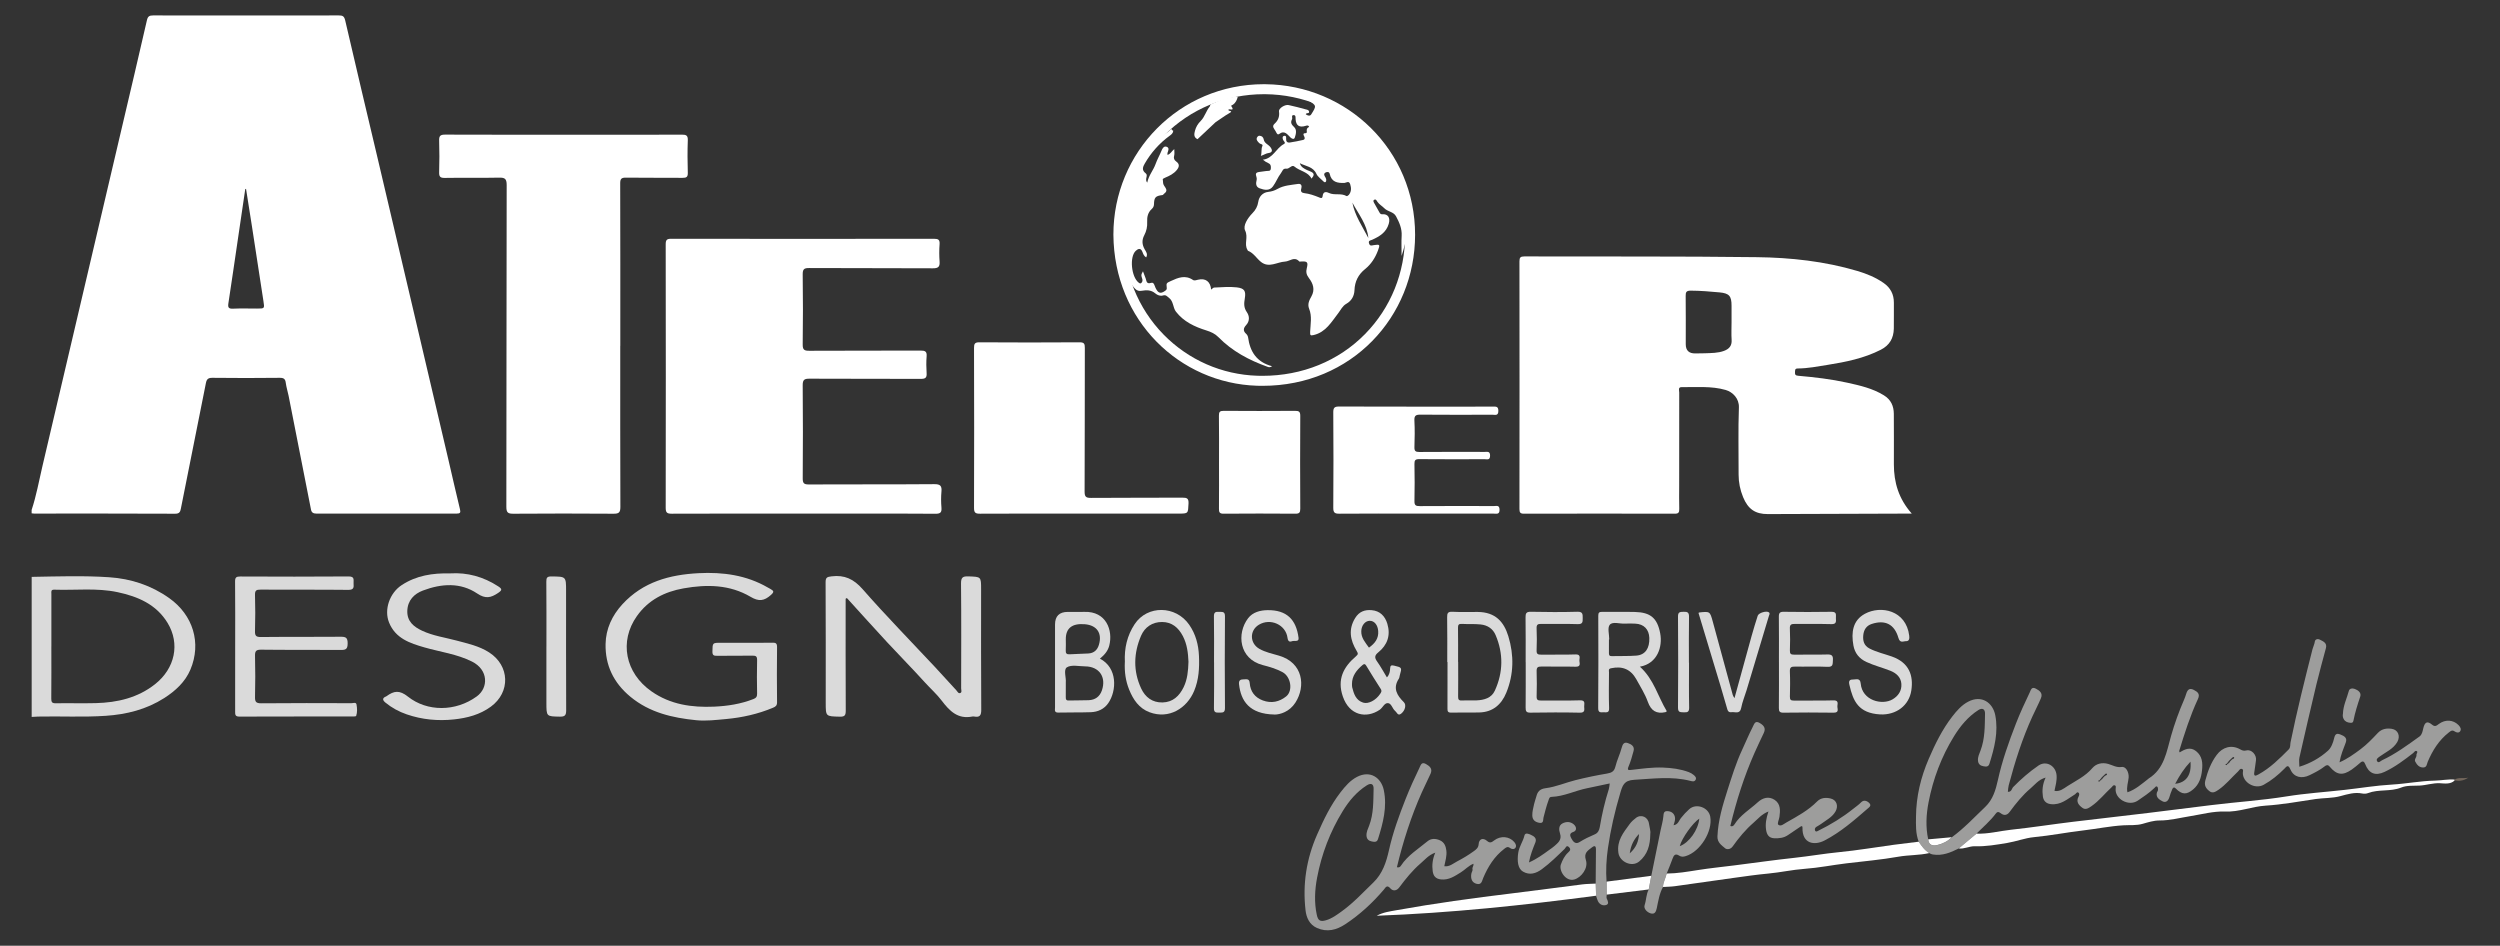 <svg xmlns="http://www.w3.org/2000/svg" id="Calque_1" data-name="Calque 1" viewBox="0 0 1000 378.29"><rect x="0" y="0" width="1000" height="378.29" fill="#333333" stroke="none"/><defs><style>      .cls-1 {        fill: #9d9d9c;      }      .cls-1, .cls-2, .cls-3, .cls-4 {        stroke-width: 0px;      }      .cls-2 {        fill: #73665b;      }      .cls-3 {        fill: #dadada;      }      .cls-4 {        fill: #fff;      }    </style></defs><g><path class="cls-4" d="M12.67,203.92c1.86-5.63,2.9-11.47,4.25-17.23,10.63-45.22,21.23-90.44,31.83-135.66,3.36-14.31,6.75-28.61,10.02-42.94.37-1.6,1.01-1.92,2.5-1.92,24.73.04,49.46.04,74.19,0,1.54,0,2.21.23,2.62,2.01,4.22,18.33,8.61,36.61,12.92,54.91,4.74,20.1,9.45,40.21,14.17,60.31,4.72,20.12,9.45,40.24,14.16,60.37,1.55,6.63,3.04,13.29,4.65,19.9.34,1.38.11,1.77-1.34,1.77-18.69-.03-37.37-.03-56.06,0-1.21,0-1.94-.38-2.17-1.55-2.99-15.19-5.97-30.38-8.97-45.57-.34-1.73-.91-3.43-1.13-5.17-.2-1.61-.83-2.04-2.48-2.02-8.95.1-17.9.11-26.85,0-1.68-.02-2.3.51-2.61,2.06-3.31,16.72-6.65,33.43-10,50.14-.24,1.21-.46,2.17-2.26,2.16-18.84-.09-37.68-.06-56.53-.06-.31,0-.62-.07-.93-.1,0-.47,0-.94,0-1.41ZM98.43,75.53c-.11.04-.22.09-.33.13-.93,6.34-1.86,12.68-2.8,19.02-1.31,8.89-2.59,17.79-3.95,26.68-.24,1.6.08,2.19,1.84,2.11,3.21-.15,6.43-.04,9.64-.04,3.05,0,3.01,0,2.54-3.01-1.56-10.04-3.08-20.08-4.63-30.12-.76-4.92-1.55-9.84-2.33-14.77Z"></path><path class="cls-4" d="M764.69,205.44c-.94,0-1.47,0-2,0-18.52.06-37.04.13-55.56.19-5.03.02-7.92-1.98-9.89-6.77-1.19-2.9-1.81-5.91-1.8-9.06.03-8.94-.21-17.89.12-26.82.13-3.58-2.46-6.17-5.28-6.99-5.74-1.66-11.71-1.05-17.6-1.14-1.58-.02-.99,1.35-.99,2.14-.04,12.47-.02,24.94-.02,37.41,0,3.06-.06,6.12.03,9.18.04,1.37-.28,1.91-1.8,1.9-20.1-.05-40.2-.05-60.3,0-1.47,0-1.82-.45-1.82-1.87.04-33.02.04-66.04,0-99.07,0-1.54.41-1.97,1.96-1.97,31.01.1,62.02-.1,93.03.3,13.54.17,27.05,1.63,40.14,5.51,3.72,1.1,7.3,2.56,10.51,4.79,2.75,1.91,4.16,4.54,4.13,7.93-.03,3.45.04,6.9-.02,10.35-.07,3.81-1.69,6.66-5.2,8.45-6.74,3.44-14.02,4.9-21.39,6.07-3.91.62-7.82,1.4-11.8,1.42-1.26,0-1.08.72-1.14,1.51-.07.99.26,1.32,1.29,1.41,6.59.58,13.16,1.34,19.62,2.77,5.06,1.12,10.11,2.25,14.64,5.04,2.85,1.76,3.96,4.3,3.98,7.41.06,6.75.02,13.49.02,20.24,0,7.22,1.93,13.76,7.14,19.65ZM692.62,128.89c0-2.2,0-4.39,0-6.59,0-3.87-.89-4.98-4.84-5.35-3.82-.36-7.65-.67-11.5-.69-1.75,0-2.03.59-2.01,2.14.08,6.43.03,12.86.03,19.29q0,3.76,3.87,3.68c1.26-.03,2.51,0,3.77-.06,2.58-.11,5.18-.04,7.66-.96,2.04-.76,3.21-2.02,3.05-4.41-.16-2.34-.03-4.7-.03-7.05Z"></path><path class="cls-4" d="M321.4,205.44c-17.59,0-35.18-.03-52.77.04-1.85,0-2.35-.47-2.35-2.33.06-35.15.06-70.29,0-105.44,0-1.79.49-2.21,2.24-2.2,35.02.05,70.04.05,105.07,0,1.73,0,2.38.38,2.24,2.2-.17,2.26-.17,4.56,0,6.82.16,2.11-.44,2.81-2.69,2.79-16.49-.1-32.98-.01-49.47-.11-2.06-.01-2.61.47-2.59,2.56.13,9.33.13,18.67,0,28.01-.03,2.18.67,2.54,2.65,2.53,14.84-.08,29.68-.02,44.52-.08,1.76,0,2.56.31,2.4,2.28-.18,2.26-.15,4.55,0,6.82.12,1.83-.6,2.22-2.31,2.22-14.84-.06-29.68,0-44.52-.08-2.07-.01-2.76.41-2.74,2.64.12,12.39.1,24.79.01,37.19-.01,1.93.43,2.49,2.43,2.48,16.73-.09,33.45.02,50.18-.12,2.51-.02,3.08.74,2.88,3.01-.19,2.1-.17,4.24,0,6.35.16,1.92-.39,2.5-2.4,2.48-10.29-.11-20.57-.05-30.86-.05-7.3,0-14.61,0-21.91,0Z"></path><path class="cls-4" d="M248.1,138.33c0,21.49-.03,42.97.05,64.46,0,2.16-.56,2.72-2.72,2.7-13.34-.1-26.69-.1-40.03,0-2.2.02-2.86-.42-2.86-2.77.08-42.9.03-85.79.13-128.69,0-2.54-.73-3.03-3.09-2.97-7.22.16-14.44-.02-21.66.11-1.95.04-2.31-.61-2.26-2.37.12-4.15.14-8.32,0-12.47-.07-1.92.4-2.49,2.41-2.48,19.94.08,39.87.05,59.81.05,11.62,0,23.23.03,34.85-.04,1.77-.01,2.47.33,2.39,2.29-.16,4.31-.13,8.63,0,12.94.05,1.71-.53,2.07-2.13,2.05-7.53-.08-15.07.03-22.6-.08-1.85-.03-2.32.48-2.31,2.32.07,21.64.04,43.29.04,64.93Z"></path><path class="cls-4" d="M432.24,205.44c-13.42,0-26.85-.03-40.27.04-1.8,0-2.36-.4-2.36-2.3.07-21.33.07-42.67,0-64,0-1.69.32-2.27,2.16-2.26,13.35.09,26.69.09,40.04,0,1.88-.01,2.12.61,2.12,2.26-.05,19.14,0,38.28-.09,57.41,0,2.06.47,2.59,2.56,2.57,12.17-.11,24.34-.02,36.5-.1,1.84-.01,2.61.25,2.51,2.35-.19,4.02-.05,4.03-4.08,4.03-13.03,0-26.06,0-39.1,0Z"></path><path class="cls-4" d="M566.68,205.44c-10.29,0-20.57-.05-30.86.04-1.88.02-2.53-.36-2.51-2.39.1-12.71.09-25.42,0-38.12-.01-1.83.43-2.37,2.32-2.36,20.49.07,40.98.05,61.48.04,1.2,0,2.23-.22,2.23,1.7,0,2.07-1.28,1.54-2.33,1.54-9.58.02-19.16.06-28.74-.03-1.87-.02-2.62.31-2.51,2.38.19,3.52.13,7.06.01,10.59-.05,1.56.42,1.97,1.96,1.96,8.71-.07,17.43-.04,26.15-.03,1.03,0,2.15-.38,2.15,1.49,0,1.93-1.21,1.43-2.18,1.43-8.72.02-17.43.05-26.15-.03-1.57-.01-1.95.44-1.92,1.95.09,4.94.12,9.89,0,14.82-.04,1.75.58,2.03,2.15,2.02,9.89-.07,19.79-.04,29.68-.02.98,0,2.17-.49,2.21,1.43.04,2.01-1.17,1.6-2.28,1.6-10.29,0-20.57,0-30.86,0Z"></path><path class="cls-4" d="M487.61,184.86c0-6.19.05-12.39-.04-18.58-.02-1.52.37-1.96,1.93-1.94,9.49.07,18.99.07,28.48,0,1.56-.01,2.14.28,2.13,2.01-.08,12.38-.07,24.77,0,37.16,0,1.54-.41,1.98-1.96,1.97-9.57-.07-19.14-.08-28.72,0-1.7.02-1.85-.67-1.84-2.04.06-6.19.02-12.39.02-18.58Z"></path></g><g><path class="cls-3" d="M12.67,230.75c10.34-.18,20.71-.55,31.03.15,8.67.58,16.81,3.24,24.02,8.37,9.48,6.74,12.95,17.91,8.44,28.58-2.08,4.93-5.99,8.5-10.44,11.36-7.14,4.57-15.07,6.56-23.47,7.12-9,.6-18.01.11-27.01.3-.86.02-1.71.09-2.57.14,0-18.67,0-37.35,0-56.02ZM20.54,258.52c0,6.98.04,13.95-.03,20.93-.01,1.42.33,1.88,1.82,1.86,5.33-.09,10.67.08,16-.06,8.62-.23,16.79-2.1,23.71-7.59,8.01-6.35,10.03-16.2,4.99-24.49-4.53-7.45-11.9-10.57-19.99-12.3-8.37-1.79-16.89-.7-25.33-1-1.46-.05-1.16.91-1.16,1.72,0,6.98,0,13.95,0,20.93Z"></path><path class="cls-3" d="M338.26,239.51c0,14.89-.04,29.78.04,44.67.01,1.89-.34,2.55-2.39,2.49-5.62-.14-5.62-.04-5.62-5.56,0-16.08.04-32.15-.05-48.23,0-1.9.61-2.12,2.34-2.34,5.23-.65,8.89,1.05,12.47,5.13,9.27,10.58,19.14,20.64,28.75,30.93,2.93,3.13,5.77,6.34,8.7,9.48.44.48.82,1.42,1.59,1.14.79-.29.37-1.23.37-1.87.02-13.96.09-27.92-.05-41.88-.02-2.4.58-3.01,2.94-2.92,5.08.19,5.09.06,5.09,5.13,0,16.08-.06,32.15.06,48.23.02,2.37-.68,3.09-2.86,2.7-.23-.04-.48-.05-.7,0-5.83,1.17-9.11-2.21-12.29-6.39-2-2.63-4.55-4.88-6.79-7.36-4.91-5.42-10.05-10.62-15.02-15.98-5.41-5.84-10.73-11.78-16.09-17.67-.16.1-.32.19-.48.29Z"></path><path class="cls-3" d="M297.81,257.11c3.69,0,7.38.05,11.07-.03,1.32-.03,1.96.14,1.94,1.74-.09,7.37-.08,14.75,0,22.12.01,1.29-.59,1.73-1.6,2.15-6.04,2.53-12.35,3.94-18.84,4.53-3.97.36-8.01.86-11.94.46-9.48-.96-18.59-3.02-26.3-9.4-6.74-5.58-10.07-12.6-9.91-21.08.12-6.02,2.55-11.35,6.75-15.92,8.25-8.96,18.92-11.81,30.47-12.41,9.69-.5,19.11.76,27.7,5.75.34.2.69.36,1.02.56,1.11.71,1.78,1,.21,2.4-2.73,2.44-4.86,2.69-8.13.76-8.35-4.92-17.48-5.05-26.8-3.4-7.64,1.35-14.12,4.67-18.65,11.04-7.25,10.17-4.69,22.83,5.78,30.16,7.6,5.32,16.14,6.51,25.1,6.12,5.37-.24,10.63-1.06,15.67-3.03,1.03-.4,1.52-.9,1.49-2.14-.1-4.47-.1-8.94,0-13.41.03-1.48-.42-1.85-1.85-1.82-4.71.09-9.42-.01-14.13.06-1.34.02-1.92-.17-1.89-1.74.07-3.47-.03-3.47,3.43-3.47,3.14,0,6.28,0,9.42,0Z"></path><path class="cls-3" d="M94.07,258.28c0-8.55.05-17.1-.04-25.64-.02-1.69.49-2.05,2.1-2.04,14.44.06,28.88.1,43.32-.02,2.6-.02,1.87,1.52,1.98,2.85.12,1.54.09,2.54-2.11,2.52-11.69-.13-23.39-.03-35.08-.1-1.69-.01-2.29.3-2.24,2.14.15,4.78.14,9.57,0,14.35-.06,1.89.34,2.5,2.38,2.47,10.59-.12,21.19,0,31.79-.11,2.15-.02,2.91.33,2.89,2.71-.02,2.27-.78,2.59-2.77,2.57-10.6-.09-21.19.03-31.79-.11-2.17-.03-2.54.64-2.49,2.6.13,5.41.14,10.82,0,16.23-.05,1.98.34,2.64,2.51,2.62,12.01-.13,24.02-.07,36.03-.04.7,0,1.87-.5,2.05.48.28,1.5.37,3.11-.13,4.61-.07.2-.85.23-1.3.23-15.15.01-30.3-.02-45.44.04-1.68,0-1.67-.82-1.67-2.03.03-8.78.01-17.57.01-26.35Z"></path><path class="cls-3" d="M180.18,229.35c6.7-.41,13.18,1.32,19.11,5.19,1.59,1.04,1.64,1.5-.06,2.65-2.85,1.92-5.02,2.45-8.33.22-6.78-4.56-14.39-3.96-21.7-1.21-3.48,1.3-6.16,3.9-6.28,8.18-.12,4.22,2.64,6.36,5.89,7.89,4.35,2.06,9.17,2.71,13.8,3.95,4.48,1.2,9.05,2.17,13.04,4.74,8.25,5.3,8.62,15.89.7,21.7-4.37,3.2-9.41,4.53-14.75,5.1-6.47.69-12.74.09-18.89-2.01-3.15-1.07-6.01-2.64-8.58-4.75-1.22-1.01-1.21-1.85.36-2.45.07-.03.13-.09.19-.13,2.9-2.07,5.07-2.5,8.5.23,7.66,6.08,19.04,6.09,27.53-.09,4.74-3.45,4.68-10.64-1.92-13.94-6.02-3.01-12.66-3.83-19.01-5.66-5.85-1.68-11.58-3.6-14.15-9.93-2.12-5.23.28-11.87,5.03-14.98,5.87-3.85,12.35-4.87,19.52-4.69Z"></path><path class="cls-3" d="M439.95,263.44c7.14,3.68,6.76,12.87,3.37,17.8-1.64,2.38-4.16,3.54-7.01,3.64-4.31.15-8.63.04-12.95.15-1.77.05-1.34-1.11-1.35-2.03-.01-11.06,0-22.12,0-33.18q0-5.06,5.13-5.06c2.2,0,4.4.07,6.6-.01,8.78-.31,11.53,7.44,9.96,13.5-.55,2.13-1.89,3.71-3.73,5.2ZM426.32,273c0,2.17.03,3.97-.01,5.77-.02.89.06,1.47,1.22,1.43,2.66-.1,5.33,0,7.98-.12,2.58-.13,4.4-1.42,5.26-3.95,1.81-5.32-1.1-9.53-6.69-9.58-2.49-.02-5.52-.76-7.32.38-1.45.92-.23,4.21-.44,6.07ZM426.32,255.66c0,1.49.07,2.98-.02,4.46-.07,1.21.32,1.68,1.58,1.6,2.5-.17,5-.17,7.5-.33,2.2-.14,3.57-1.39,4.19-3.49,1.37-4.64-.83-7.82-5.67-8.21q-7.59-.61-7.58,5.97Z"></path><path class="cls-3" d="M655.95,266.67c5.57,4.97,7.22,11.97,10.78,17.84-.31.2-.41.32-.54.35-3.63.8-5.77-.54-7.06-4.14-1.13-3.14-2.96-6.03-4.58-8.97-2.25-4.06-5.61-5.44-10.16-4.44-1.14.25-.79,1-.79,1.6-.03,4.78-.13,9.56.04,14.34.07,2-1.04,1.65-2.19,1.66-1.16,0-2.19.3-2.17-1.67.11-12.3.07-24.6.03-36.9,0-1.2.29-1.62,1.55-1.6,4.39.08,8.79-.06,13.17.05,6.17.16,8.9,2.45,10.05,8.55,1.02,5.38-1.09,12.07-8.13,13.34ZM643.72,255.79s-.09,0-.14,0c0,1.8.03,3.6-.01,5.4-.02.85.18,1.29,1.15,1.26,3.29-.09,6.59.05,9.85-.21,3.52-.28,5.31-2.92,5.16-7.08-.12-3.41-2.16-5.53-5.57-5.7-1.41-.07-2.82-.09-4.23-.01-2.08.11-4.85-.92-6.02.45-1,1.18-.21,3.87-.21,5.89Z"></path><path class="cls-3" d="M554.76,270.96c1.04-1.12,1.24-2.35,1.29-3.58.04-1.21.49-1.4,1.62-1.12,3.14.76,3.15.71,2.24,3.89-.13.44-.13.96-.38,1.33-2.51,3.83-.72,6.7,2.01,9.4,1.06,1.05.55,3.32-1.1,4.6-1.31,1.02-1.69-.55-2.37-1.09-1.14-.9-1.45-3.02-2.88-3.14-1.44-.12-2.11,1.86-3.32,2.67-5.31,3.6-12.12,2.34-14.75-5.36-2.32-6.78.26-11.76,5.18-15.96,1.07-.91.97-1.2.32-2.3-2.5-4.21-3.38-8.5-.55-13.09,1.62-2.63,3.92-3.38,6.61-3.14,3.29.28,5.34,2.36,6.26,5.45,1.38,4.61.03,8.48-3.65,11.45-1.46,1.18-1.53,2.11-.47,3.59,1.42,2,2.6,4.18,3.94,6.39ZM540.79,273.61c.03.52-.01.92.08,1.29.66,2.62,1.46,5.22,4.4,6.15,2.07.66,5.05-.94,6.71-3.39.43-.63.9-1.18.31-2.09-2-3.07-3.91-6.21-5.82-9.33-.43-.7-.81-.78-1.45-.23-2.4,2.04-4.24,4.37-4.23,7.6ZM547.59,259.05c2.37-1.68,3.92-3.65,3.69-6.66-.18-2.39-1.54-4.09-3.39-4.07-1.82.02-3.3,1.81-3.38,4.1-.1,2.73,1.62,4.59,3.08,6.64Z"></path><path class="cls-3" d="M449.95,264.8c-.27-5.47.88-10.56,3.92-15.15,5.09-7.68,16.43-7.5,21.81.24,2.6,3.74,3.72,7.99,3.91,12.5.2,4.77-.05,9.47-1.92,13.96-2.89,6.95-10.07,11.48-17.87,8.54-4.21-1.59-6.49-5.01-8.12-8.99-1.46-3.57-1.93-7.28-1.74-11.08ZM475.39,264.7c-.15-3.48-.54-7.03-2.27-10.31-1.77-3.37-4.38-5.58-8.29-5.59-3.9-.02-6.91,2.05-8.39,5.47-3,6.96-3.23,14.14.03,21.12,1.62,3.48,4.46,5.68,8.52,5.59,4.16-.09,6.74-2.57,8.46-6.1,1.54-3.17,1.83-6.59,1.94-10.18Z"></path><path class="cls-3" d="M578.9,264.82c0-5.95.06-11.9-.04-17.85-.03-1.64.23-2.36,2.12-2.26,3.36.18,6.74.05,10.11.07,7.12.05,10.5,3.99,12.25,9.73,2.3,7.53,2.2,15.19-.82,22.57-1.93,4.72-5.38,7.76-10.75,7.9-3.76.1-7.53-.04-11.29.06-1.36.04-1.5-.55-1.49-1.66.04-6.19.02-12.38.02-18.56-.04,0-.08,0-.12,0ZM583.22,264.76s.03,0,.05,0c0,4.62.04,9.23-.02,13.85-.02,1.18.25,1.66,1.54,1.59,1.95-.11,3.92.04,5.87-.05,3.02-.14,5.91-.92,7.27-3.88,3.36-7.32,3.46-14.81.32-22.22-1.06-2.5-3.14-3.97-6-4.27-2.51-.27-5.01-.07-7.5-.22-1.27-.08-1.57.38-1.55,1.59.07,4.54.03,9.08.03,13.62Z"></path><path class="cls-3" d="M752.13,285.77c-8.79-.47-10.9-5.38-12.36-11.8-.15-.68-.52-2.2,1.25-2.15,1.35.04,3.04-.86,3.26,1.6.61,6.81,8.53,8.76,12.7,6.35,2.38-1.38,3.76-3.51,3.57-6.22-.17-2.45-1.78-4.21-4.39-5.24-3.16-1.25-6.47-2.08-9.57-3.51-2.92-1.35-4.67-3.55-5.22-6.6-.96-5.31-.23-10.08,4.6-12.69,6.37-3.45,16.47-1.42,17.72,8.77.14,1.1.03,2.23-1.27,2.19-1.02-.04-2.39.97-3.04-1.28-1.61-5.56-5.33-7.34-10.64-5.63-2.21.71-3.21,2.36-3.43,4.51-.22,2.22.26,4.18,2.49,5.33,2.84,1.47,5.95,2.15,8.93,3.2,7.04,2.49,8.69,7.71,7.8,13.58-.91,6.07-6.1,9.88-12.42,9.59Z"></path><path class="cls-3" d="M509.77,285.81c-10.03-.18-13.45-5.46-14.16-12.14-.16-1.5.5-1.94,1.85-1.93,1.15,0,2.28-.4,2.43,1.51.25,3.34,2.04,5.74,5.24,6.93,3.41,1.27,6.59.58,9.33-1.61,2.83-2.27,1.89-7.91-1.45-9.71-2.49-1.34-5.18-2.13-7.88-2.82-9.58-2.48-10.51-12.67-5.9-18.73,1.87-2.46,4.9-3.22,7.85-3.25,7.49-.07,11.39,3.63,12.34,11.08.23,1.81-1.72.99-2.64,1.35-.95.37-1.59.07-1.77-1.33-.68-5.3-6.87-8.06-11.48-5.25-3.79,2.31-3.65,7.44.22,9.63,2.45,1.38,5.19,1.95,7.83,2.72,9.67,2.81,10.78,12.25,6.59,18.77-2.37,3.7-6.13,4.8-8.4,4.8Z"></path><path class="cls-3" d="M218.57,258.55c0-8.63.04-17.25-.04-25.88-.02-1.61.34-2.11,2.03-2.09,5.87.06,5.87-.02,5.87,5.82,0,15.92-.03,31.83.04,47.75,0,1.95-.52,2.55-2.5,2.51-5.41-.1-5.41-.02-5.41-5.53,0-7.53,0-15.05,0-22.58Z"></path><path class="cls-3" d="M610.26,264.89c0-5.96.05-11.92-.04-17.88-.02-1.64.24-2.34,2.14-2.3,6.2.13,12.41.17,18.6-.01,2.24-.06,2.11,1.05,2.12,2.56,0,1.45.07,2.46-2.01,2.39-4.86-.18-9.73,0-14.6-.09-1.45-.03-1.89.35-1.83,1.82.12,2.9.13,5.81,0,8.7-.07,1.53.48,1.8,1.87,1.78,4.55-.08,9.11.09,13.66-.09,2.04-.08,1.71,1.12,1.6,2.21-.11,1.07.91,2.78-1.58,2.71-4.55-.13-9.11.01-13.66-.07-1.42-.03-1.92.37-1.88,1.84.1,3.37.1,6.75,0,10.12-.04,1.43.53,1.64,1.77,1.63,5.18-.06,10.37.1,15.54-.08,2.41-.08,1.65,1.44,1.71,2.59.07,1.21.37,2.39-1.73,2.35-6.59-.15-13.19-.11-19.78-.01-1.67.03-1.93-.6-1.91-2.04.06-6.04.03-12.08.03-18.12Z"></path><path class="cls-3" d="M711.57,264.82c0-6.04.05-12.08-.03-18.12-.02-1.54.41-2,1.97-1.98,6.36.09,12.72.12,19.07,0,2.33-.05,1.7,1.4,1.78,2.62.09,1.32.18,2.37-1.82,2.31-4.86-.15-9.73,0-14.6-.08-1.45-.02-2.08.26-1.99,1.89.14,2.89.11,5.8.01,8.7-.05,1.34.36,1.73,1.7,1.7,4.39-.08,8.79.07,13.19-.07,1.83-.06,2.44.42,2.31,2.29-.11,1.57.14,2.77-2.21,2.65-4.31-.22-8.63-.01-12.95-.09-1.45-.03-2.11.24-2.05,1.91.14,3.37.1,6.74.01,10.12-.03,1.27.39,1.57,1.6,1.56,5.26-.06,10.52.08,15.78-.08,2.02-.06,1.76,1.08,1.62,2.19-.13,1.06.95,2.77-1.55,2.73-6.67-.11-13.35-.08-20.02,0-1.46.02-1.86-.44-1.84-1.87.07-6.12.03-12.23.03-18.35Z"></path><path class="cls-3" d="M679.39,245.15c.22-.11.29-.17.36-.17,4.19-.44,4.23-.45,5.33,3.55,2.69,9.82,5.34,19.65,8.03,29.47.11.41.4.76.68,1.27,2.32-8.43,4.57-16.68,6.86-24.91.75-2.71,1.59-5.39,2.44-8.07.37-1.17,3.61-2.11,4.51-1.33.49.42.08,1.02-.05,1.46-2.95,9.9-5.93,19.79-8.92,29.67-.71,2.35-1.69,4.65-2.15,7.05-.51,2.69-2.43,1.53-3.84,1.73-1.41.2-1.6-.73-1.93-1.92-1.65-5.9-3.48-11.76-5.24-17.63-2.03-6.73-4.06-13.47-6.08-20.17Z"></path><path class="cls-3" d="M675.61,265.09c0,5.96-.08,11.92.05,17.88.04,1.79-.64,2.04-2.15,1.96-1.32-.07-2.32.13-2.31-1.85.1-12.16.1-24.31,0-36.47-.02-1.94.9-1.83,2.26-1.89,1.56-.07,2.18.29,2.15,2.03-.11,6.12-.04,12.23-.04,18.35h.05Z"></path><path class="cls-3" d="M485.61,264.9c0-6.11.07-12.22-.04-18.33-.03-1.71.67-1.93,2.06-1.83,1.22.09,2.38-.31,2.36,1.8-.11,12.22-.1,24.44,0,36.66.02,2.02-1.02,1.81-2.32,1.84-1.32.03-2.13-.02-2.09-1.8.12-6.11.05-12.22.05-18.33Z"></path></g><g><path class="cls-1" d="M783.49,339.39c-3.25,1.63-6.54,3.02-10.33,2.41-.57-.09-.99-.26-1.42-.56-1.89-1.09-3.06-2.84-4.26-4.57-1.26-3.27-1.12-6.69-1.08-10.09.08-8.04,1.91-15.65,5.1-23.06,2.57-5.98,5.43-11.77,9.4-16.91,1.77-2.28,3.72-4.56,6.4-5.95,5.38-2.81,9.84.43,10.81,5.45,1.29,6.68-.34,13.05-2.33,19.36-.45,1.43-1.5,1.18-2.46,1.02-1.21-.2-2.02-.88-2.13-2.25-.12-1.47.54-2.77,1.01-4.01,1.83-4.79,1.69-9.77,1.81-14.73.05-1.87-1.08-2.5-2.68-1.47-4.13,2.66-7.18,6.35-9.74,10.5-5.04,8.17-8.36,17.03-10.17,26.39-.94,4.88-1.22,9.89-.13,14.85.23,2.42,1.88,2.69,3.73,2.24,2.14-.52,4.1-1.48,5.68-3.09,4.9-3.57,9.03-8,13.39-12.16,3.04-2.9,4.19-6.75,5.06-10.71,1.71-7.78,4.36-15.25,7.24-22.66,1.65-4.24,3.56-8.35,5.51-12.44.47-.98.71-2.41,2.44-1.5,1.59.83,2.85,1.86,2.04,3.81-1.04,2.5-2.32,4.91-3.44,7.37-4.05,8.86-6.97,18.1-9.46,27.49-.21.81-.22,1.67-.34,2.61,1.55.07,1.52-1.28,2.14-1.92,3.12-3.17,6.47-6.11,10.13-8.61,3.09-2.1,6.91.11,7.22,3.91.17,2.11-.39,4.11-.84,6.23,2.13.43,3.73-.96,5.19-1.9,3.43-2.19,7.17-3.94,9.94-7.19,1.51-1.78,3.89-2.39,6.38-1.68,1.75.5,3.25,1.53,5.38,1.22,1.77-.26,2.92,2.18,2.78,4.2-.14,1.92-.96,3.79-.49,5.93,3.25-1.1,5.7-3.34,8.3-5.34.06-.05.1-.12.17-.16,6.31-3.93,7.18-10.76,8.98-17.04,1.41-4.92,3.13-9.7,5.16-14.39.34-.78.63-1.58.88-2.39.48-1.58,1.24-2.6,3.06-1.64,1.48.78,2.62,1.56,1.66,3.63-3.11,6.71-5.35,13.75-7.51,20.81-.03.11.1.27.21.56,2.11-1.31,4.29-2.33,6.58-.48,2.5,2.02,2.67,4.77,2.35,7.68-.32,2.92-1.15,5.55-3.49,7.55-2.64,2.25-4.51,2.23-7.02-.32-.73-.74-1.14-.28-1.39.29-.47,1.05-.85,2.14-1.17,3.24-.43,1.43-1.42,2.29-2.73,1.61-1.18-.62-2.65-1.47-2.3-3.31.08-.44.46-.83.5-1.26.04-.43-.03-1.05-.31-1.28-.48-.39-.82.21-1.13.51-2.02,1.95-4.33,3.48-6.65,5.06-3.67,2.51-9.31-.72-8.85-4.85.05-.42.23-1.02-.32-1.24-.67-.28-.93.4-1.31.75-2.71,2.48-4.98,5.43-8.04,7.55-1.12.77-2.32,1.62-3.58.72-1.46-1.05-2.73-2.42-1.61-4.49.32-.6.48-1.3-.09-1.67-.58-.38-.87.45-1.31.71-3.01,1.85-5.67,4.39-9.69,3.93-2.03-.23-2.94-1.49-3.16-3.04-.35-2.39-.17-4.84,1.09-7.58-2.85.79-4.27,2.83-6.01,4.3-3.23,2.73-5.89,6.05-8.39,9.44-1.17,1.59-2.48,1.37-3.52.54-1-.8-1.53-.56-2.07.18-2.22,2.97-5.05,5.35-7.65,7.94-2.37,1.98-4.74,3.96-7.11,5.94ZM840.55,311.75c.3,0,.45-.16.49-.45l.47-.47c.16-.16.31-.32.46-.48.39-.17,1.08-.4.75-.8-.33-.42-.74.24-1.08.51-.17.16-.34.32-.51.47-.16.16-.31.32-.47.48-.12.16-.24.33-.36.49-.2.2-.58.35-.22.72-.29-.29-.53-.09-.77.08-.03.02.06.3.12.31.32.06.58-.03.6-.42.34.05.48-.12.51-.44ZM870.06,313.52c4.46-.44,6.62-3.62,6.13-8.86-2.53,2.68-4.39,5.56-6.13,8.86Z"></path><path class="cls-1" d="M558.78,346.91c.89.2,1.32-.19,1.61-.65,2.71-4.14,6.91-6.67,10.6-9.74,1.42-1.19,3.26-1.18,5.01-.38,1.78.81,2.34,2.37,2.55,4.13.24,2.1-.41,4.09-.83,6.22,2.06.29,3.49-1.06,5.03-1.87,2.37-1.24,4.68-2.62,6.83-4.19.82-.6,1.79-1.28,1.88-2.76.13-2.09,1.72-2.71,3.32-1.33,1.24,1.07,1.89.59,2.92-.19,2.58-1.96,6.01-1.62,7.97.62.63.72,1,1.61.51,2.35-.46.7-1.53.58-2.11.12-1.06-.84-1.71-.21-2.44.36-3.92,3.03-6.43,7.07-8.33,11.55-.52,1.22-.64,2.94-2.71,2.37-1.76-.48-2.37-1.95-2.07-3.95.11-.7.65-1.35.49-1.91-.22-.8.58-1.25.35-2.16-1.98.8-3.34,2.41-5.05,3.46-2.45,1.5-4.77,3.15-7.95,2.81-2.2-.24-3.05-1.49-3.29-3.36-.3-2.34-.09-4.67,1.04-7.35-2.72.97-4.18,2.86-5.88,4.31-3.27,2.81-5.97,6.18-8.54,9.62-1.15,1.53-2.62,1.41-3.51.39-1.42-1.65-1.94-.37-2.62.44-4.52,5.32-9.61,10.02-15.45,13.87-3.51,2.31-7.26,3.31-11.34,1.49-3.04-1.35-4.22-4.21-4.55-7.04-1.21-10.49.34-20.59,4.64-30.34,2.62-5.95,5.39-11.78,9.39-16.93,1.83-2.35,3.8-4.68,6.54-6.11,5.36-2.78,9.7.37,10.73,5.27,1.41,6.75-.31,13.2-2.32,19.59-.45,1.42-1.56,1.14-2.5.96-1.18-.23-2.01-.88-2.1-2.29-.1-1.48.58-2.77,1.05-4,1.84-4.79,1.65-9.78,1.79-14.74.06-1.96-1-2.5-2.72-1.41-4.09,2.6-7.14,6.24-9.63,10.31-5.05,8.23-8.46,17.15-10.25,26.6-.92,4.88-1.19,9.9-.13,14.86.5,2.32,1.37,2.87,3.67,2.2,2.42-.7,4.43-2.22,6.44-3.67,4.61-3.34,8.46-7.52,12.53-11.45,3.65-3.53,5.16-8.08,6.24-12.95,1.56-7.02,4.02-13.77,6.66-20.47,1.67-4.23,3.55-8.35,5.52-12.44.54-1.11.83-2.52,2.61-1.52,1.56.87,2.72,1.93,1.84,3.89-1.11,2.48-2.35,4.89-3.46,7.37-4.31,9.64-7.52,19.66-10.01,30.05Z"></path><path class="cls-1" d="M919.74,306.7c4.42-1.36,8.22-3.53,11.47-6.44,1.3-1.16,2.04-3.22,2.45-5,.41-1.75,1.09-2.02,2.54-1.44,1.44.58,2.82,1.27,2.1,3.21-.93,2.5-2.01,4.94-2.5,7.9,3.17-1.38,5.78-3.28,8.38-5.21,2.58-1.91,4.76-4.23,6.95-6.54,1.58-1.66,3.53-1.96,5.56-1.65,2.59.39,3.55,2.98,2.22,5.28-1.62,2.78-4.5,3.98-6.93,5.73-.75.54-1.66,1.08-1.14,1.94.59.97,1.4-.11,1.99-.38,5.39-2.52,10.17-6.05,14.97-9.5,1.01-.72,1.23-2.07,1.5-3.24.6-2.55,1.59-3.09,3.51-1.5,1.22,1.02,1.83.39,2.73-.27,2.59-1.91,5.69-1.71,7.81.39.74.73,1.26,1.65.73,2.5-.49.79-1.53.59-2.27.06-.95-.68-1.58-.1-2.26.43-3.97,3.09-6.52,7.19-8.46,11.75-.38.9-.32,2.3-1.87,2.28-1.6-.02-2.45-1.11-3.12-2.35-.53-.98.67-1.71.48-2.74-.07-.37.69-1.06.17-1.42-.67-.46-1.04.4-1.49.75-3.61,2.81-7.27,5.57-11.44,7.52-3.7,1.74-6.28.65-7.76-3.15-.37-.96-.92-1.4-1.89-.57-1.13.96-2.25,1.94-3.46,2.78-3.67,2.54-6.01,2.22-8.88-1.2-.73-.87-1.37-.54-2.01-.04-1.84,1.44-3.91,2.48-6,3.5-3.13,1.54-6.29.86-7.63-2.26-.96-2.22-1.56-1.22-2.48-.29-2.47,2.5-5.15,4.68-8.25,6.4-3.58,1.97-8.39-.99-8.33-4.77,0-.53.41-1.38-.44-1.6-.72-.19-1.02.61-1.45,1.01-2.63,2.45-4.87,5.32-7.88,7.37-1.11.75-2.26,1.55-3.55.56-1.39-1.07-2.23-2.24-1.67-4.34.97-3.69,2.25-7.11,4.56-10.21,2.3-3.1,5.89-4.15,9.31-2.24.84.47,1.47.75,2.55.47,2.04-.54,4.17,1.82,3.83,3.96-.24,1.53-.37,3.08-.65,4.6-.36,1.98.51,1.67,1.7,1.01,4.64-2.56,8.34-6.24,12.03-9.96.82-.83.55-1.88.74-2.81,2.54-12.52,5.65-24.91,8.79-37.29.26-1.01.77-1.92.92-3,.14-1.06,1.19-1.25,2.01-.83,1.33.69,2.99,1.29,2.44,3.39-1.28,4.84-2.64,9.66-3.81,14.53-2.33,9.74-4.58,19.49-6.79,29.25-.25,1.1-.03,2.3-.03,3.68ZM891.18,304.93c-.19.19-.56.34-.21.69-.29-.29-.53-.09-.76.08-.03.02.06.3.11.31.32.06.58-.03.6-.42.34.05.48-.12.5-.44.3,0,.45-.16.49-.45.16-.16.31-.31.47-.47.16-.16.31-.32.47-.48.39-.17,1.08-.4.75-.81-.33-.42-.74.25-1.08.51-.17.16-.34.32-.51.47-.16.16-.31.32-.47.48l-.38.52Z"></path><path class="cls-1" d="M642.68,357.85c0,.54-.18,1.16.03,1.59.44.94.97,2.12-.15,2.52-1.3.47-2.71-.08-3.4-1.53-.32-.68-.5-1.43-.74-2.15-.05-1.61-.1-3.23-.15-4.84.03-4.54.05-9.08.11-13.62.02-1.44-.49-1.73-1.61-.86-1.64,1.28-3.34,2.19-2.41,5.09,1.03,3.19-1.79,6.93-4.66,7.75-3.39.97-6.25-3.59-5.35-6.02.66-1.79,1.5-3.51,2.93-4.8.8-.72,1.13-1.3.32-2.12-1.03-1.03-1.33.29-1.75.7-2.92,2.83-5.81,5.69-9.1,8.11-2.37,1.74-4.89,2.52-7.56.97-2.06-1.2-2.37-4.19-1.91-7.45.36-2.57,1.93-4.56,2.5-6.99.31-1.31,1.83-.62,2.62-.25,1.18.54,2.43,1.34,1.74,3.05-.99,2.48-2.01,4.95-2.56,7.98,3.12-1.36,5.65-3.22,8.19-5.07.62-.45,1.31-.89,1.83-1.36,1.45-1.31,3.27-2.5,2.41-5.14-.43-1.33-.72-3.24,1.09-4.11,1.45-.69,3.03-.71,4.38.43,1.26,1.07,1.25,2.6-.15,3.04-1.9.59-1.19,1.82-.73,2.7.61,1.15,1.59,2.37,3.16,1.39,1.97-1.24,4.04-2.23,6.16-3.13,1.3-.55,1.78-1.7,1.99-2.9.86-5.15,2.03-10.21,3.62-15.19.2-.62.21-1.29.35-2.26-3.06.65-6.04,1.31-9.03,1.91-4.78.95-9.23,3.27-14.2,3.46-.95.04-1.01.72-1.26,1.4-.84,2.25-1.38,4.57-2,6.88-.22.82.2,2.47-1.72,2.09-1.63-.32-2.68-1.12-2.75-2.87-.06-1.6.4-3.13.73-4.67.22-1.01.62-1.98.88-2.99.46-1.79,1.26-3.01,3.77-3.32,4.07-.51,7.97-2.24,11.99-3.24,4.11-1.02,8.26-1.89,12.44-2.59,1.85-.31,2.95-.81,3.43-2.82.63-2.58,1.85-5.01,2.53-7.58.39-1.48.99-2.32,2.46-1.81,1.4.49,2.8,1.31,2.26,3.22-.58,2.07-1.13,4.17-1.98,6.13-.72,1.65.09,1.49,1.16,1.37,4.19-.47,8.38-1.09,12.61-.92,3.49.14,6.93.56,10.26,1.8.77.28,1.41.66,1.99,1.14.57.47,1.26,1.12.78,1.97-.48.85-1.31.61-2.1.41-7.46-1.92-14.93-.85-22.46-.43-4.12.23-4.68,2.3-5.59,5.38-2.15,7.25-3.85,14.59-4.92,22.05-.63,4.4-.86,8.86-.54,13.32,0,1.73.02,3.47.02,5.2Z"></path><path class="cls-1" d="M707.38,324.6c-2.69,1.03-4.21,2.96-5.97,4.49-3.2,2.77-5.9,6.04-8.34,9.48-.96,1.35-2.43,1.24-3.02.74-1.42-1.21-3.17-2.32-3.07-4.76.27-6.47,2.13-12.59,4.07-18.65,1.72-5.35,3.37-10.74,5.76-15.87,1.44-3.09,2.73-6.24,4.29-9.28.62-1.21.93-2.64,2.76-1.57,1.54.9,2.6,2,1.68,3.96-1.26,2.67-2.54,5.32-3.73,8.02-4.18,9.43-7.27,19.22-9.68,29.23.92.37,1.37-.19,1.68-.67,2.35-3.74,6.17-5.94,9.32-8.83,1.92-1.76,4.35-2.52,6.73-.94,2.44,1.62,2.26,4.31,1.92,6.79-.14,1.08-.98,2.7-.46,3.14,1.02.86,2.26-.35,3.27-.91,4.33-2.44,8.72-4.8,12.27-8.4,1.51-1.53,3.54-1.63,5.45-1.16,2.37.59,3.11,3.01,1.92,5.12-1.34,2.37-3.71,3.49-5.74,5.01-.61.46-1.32.8-1.97,1.22-.55.35-.7.99-.49,1.45.32.7.9.27,1.38.03,4.91-2.42,9.56-5.26,13.84-8.68,1.07-.86,2.21-1.62,3.19-2.63.95-.99,2.15-.74,3.14.16,1.23,1.12.12,1.79-.58,2.4-5.4,4.69-10.79,9.4-17.21,12.72-3.89,2.01-8.95,1.45-8.8-5.13.03-1.09-.73-.47-1.11-.22-1.56,1.02-3.1,2.07-4.63,3.13-1.69,1.18-3.55,1.39-5.56,1.31-2.25-.09-2.98-1.56-3.26-3.38-.36-2.34.06-4.65.94-7.3Z"></path><path class="cls-1" d="M666.67,349.41c-.39,1.82-1.42,3.46-1.47,5.37-1.45,2.65-1.88,5.6-2.49,8.49-.31,1.47-.86,2.61-2.54,2.05-1.47-.49-2.77-1.93-2.32-3.27.7-2.07.59-4.32,1.65-6.27.34-1.82.68-3.64,1.02-5.46,1.23-6.03,2.45-12.07,3.69-18.1.38-1.84.93-3.66,1.12-5.52.12-1.16.09-2.28,1.54-2.25,1.48.03,2.72.72,3.09,2.32.24,1.06-.16,2.1-.54,3.33,1.88-.29,2.17-1.9,2.93-2.85,1.03-1.3,2.14-2.51,3.35-3.59,2.8-2.5,7.74-.69,8.4,3,1.06,5.88-4.04,14.02-9.79,15.78-.98.3-1.77.38-2.65-.19-1.43-.93-2.12-.28-2.62,1.16-.7,2.03-1.57,3.99-2.36,5.99ZM679.72,327.44c-2.65,1.73-7.01,7.88-7.82,11.02,3.74-1.35,7.39-6.49,7.82-11.02Z"></path><path class="cls-1" d="M660.12,333.56c-.05,4.63-1.12,8.26-4.43,11.02-2.95,2.47-7.82.16-8.33-3.43-.7-4.87,1.99-8.1,4.5-11.53.68-.93,1.58-1.75,2.5-2.45,2.12-1.62,4.86-.38,5.23,2.3.21,1.53.74,3.03.52,4.09ZM655.62,333.58c-1.98,2.07-3.28,4.41-3.72,7.76,2.64-2.33,3.52-4.9,3.72-7.76Z"></path><path class="cls-1" d="M937.18,285.46c.11-3.3,1.57-6.12,2.36-9.11.28-1.06,1.51-1.11,2.39-.77,1.34.52,2.69,1.49,2.16,3.08-1.08,3.2-2.09,6.4-2.74,9.72-.14.71-.65.79-1.23.74-1.12-.09-2.11-.48-2.65-1.51-.37-.69-.45-1.48-.28-2.15Z"></path></g><g><path class="cls-4" d="M783.49,339.39c2.37-1.98,4.74-3.96,7.11-5.94,4.64.21,9.13-1.05,13.7-1.54,8.36-.89,16.67-2.2,25.02-3.21,9.92-1.19,19.86-2.3,29.78-3.5,8.43-1.02,16.87-2.08,25.29-3.14,10.05-1.26,20.17-1.87,30.19-3.49,7.68-1.24,15.47-1.74,23.2-2.61,6.34-.71,12.65-1.77,19.01-2.13,5.73-.33,11.37-1.47,17.14-1.58,2.61-.05,5.26-.64,7.92-.42-.05.12-.04.23.03.34-1.71,1.68-4.15,1.2-5.96,1.12-2.82-.13-5.39.82-8.12.94-2.42.11-5.03-.13-7.36.8-4.26,1.71-8.96.58-13.22,2.2-.71.27-1.5.34-2.39.16-2.96-.6-5.89.31-8.65,1.05-3.29.89-6.62.7-9.91,1.17-6.66.97-13.33,2.23-20,2.64-5.53.34-10.62,2.61-16.31,2.37-4.57-.19-9.3,1.12-13.95,1.86-4.04.64-8.07,1.73-12.23,1.71-2.32,0-4.54.72-6.73,1.34-2.53.72-5.13.44-7.63.59-5.43.31-10.71,1.42-16.07,2.04-6.6.77-13.13,2.07-19.77,2.7-3.59.34-7.08,1.72-10.66,2.31-4.29.71-8.6,1.48-12.99,1.33-2.2-.08-4.22,1.19-6.45.87Z"></path><path class="cls-4" d="M767.47,336.66c1.19,1.73,2.37,3.49,4.26,4.57-4.09.93-8.31.73-12.42,1.46-6.85,1.22-13.79,1.81-20.69,2.64-5.61.68-11.16,1.8-16.81,2.21-4.87.35-9.67,1.44-14.55,1.89-4.64.43-9.26,1.1-13.87,1.74-7.8,1.07-15.6,2.23-23.4,3.3-1.58.22-3.19.22-4.79.32.05-1.91,1.09-3.55,1.47-5.37,4.22-.03,8.35-.75,12.51-1.4,4.85-.77,9.74-1.25,14.61-1.87,7.97-1.01,15.92-2.15,23.9-3.01,6.03-.65,12-1.7,18.05-2.29,7.28-.71,14.5-1.95,21.75-2.93,3.33-.45,6.66-.83,9.99-1.24Z"></path><path class="cls-4" d="M638.28,353.45c.05,1.61.1,3.23.15,4.84-29.04,3.83-58.15,6.91-87.74,8.01,2.57-1.41,5.23-1.73,7.8-2.2,15.36-2.76,30.81-4.88,46.3-6.75,9.38-1.13,18.74-2.42,28.11-3.59,1.78-.22,3.6-.22,5.39-.32Z"></path><path class="cls-4" d="M660.51,350.32c-.34,1.82-.68,3.64-1.02,5.46-5.61.69-11.21,1.38-16.82,2.07,0-1.73-.02-3.47-.02-5.2,5.95-.78,11.9-1.56,17.86-2.33Z"></path><path class="cls-4" d="M780.69,334.89c-1.58,1.61-3.54,2.58-5.68,3.09-1.85.45-3.49.17-3.73-2.24,3.13-.28,6.27-.56,9.4-.85Z"></path></g><path class="cls-2" d="M981.89,312.18c-.07-.11-.08-.22-.03-.34,1.54-.97,3.22-.38,5.46-.76-2.11,1.35-3.74,1.39-5.44,1.1Z"></path><path class="cls-4" d="M505.55,37.68h0c.2,0,.4,0,.6,0,14.91.15,28.91,5.97,39.41,16.39,10.64,10.55,16.49,24.71,16.48,39.88-.01,15.07-5.7,29.16-16.02,39.67-10.58,10.78-25.14,16.71-41,16.71-.68,0-1.37-.01-2.05-.03-14.22-.45-27.55-6.3-37.53-16.47-10.27-10.47-15.98-24.68-16.08-39.97,0-14.98,5.76-29.06,16.25-39.64,10.57-10.66,24.75-16.53,39.94-16.54M505.55,33.68c-33.81,0-60.21,27.19-60.19,60.18.23,34.43,26.53,59.47,57.48,60.44.73.02,1.46.03,2.18.03,35.62,0,60.99-27.63,61.02-60.37.03-33.91-27.17-59.94-59.85-60.27-.21,0-.43,0-.64,0h0Z"></path><g><path class="cls-4" d="M519.93,65.28c.45,1.57,1.65,2.12,2.84,2.72,1.51.75,4.02,1.02,1.82,3.45-1.28-2.72-4.66-2.98-6.87-4.86-.98-.84-1.97,1.05-3.22.89-1.38-.18-1.48.94-2.13,1.79-1.28,1.68-1.98,3.66-3.2,5.3-1.4,1.89-3.51,1.43-5.35.74-1.49-.56-1.53-1.9-1.17-3.31.12-.5,0-1.11-.17-1.61-.36-1.07.15-1.45,1.08-1.59,1-.15,2.01-.28,3.02-.41.73-.09,1.66.22,1.76-1.01.08-.93-.03-1.7-1.02-2.13-.7-.3-1.36-.71-2.17-1.37,4.08-.49,5.26-4.6,8.39-6.25.99-.52-.14-1.16-.33-1.75-.21-.62-.35-1.36.47-1.54.8-.18.81.55.77,1.1-.09,1.1.41,1.72,1.49,1.56,1.77-.26,3.52-.62,5.26-1.02.82-.19.81-.8.45-1.48-.3-.57-.6-1.22.53-1.23.32,0,.6-.15.54-.58-.14-1.08.05-1.48.94-1.95-.28-.68-.73-.61-1.34-.42-2.56.81-3.89-.04-4.08-2.58-.05-.7.15-1.69-.76-1.7-1.13-.02-.38,1.12-.67,1.65-.71,1.36-.23,2.14.86,3.16,1.14,1.07.72,2.8.25,4.17-.24.71-.92.7-1.67.02-1.25-1.13-2.32-3.14-4.63-1.42-.69.52-1.08-.61-1.41-1.2-.51-.91-1.59-1.83-.42-2.89,1.52-1.38,2.1-2.94,1.8-5-.17-1.18,2.36-2.81,3.84-2.51,2.29.47,4.54,1.11,6.81,1.71.58.15,1.36.21,1.4,1.01.05.86-1.14.2-1.33.98.73.53,1.66.85,2.17.04,2.2-3.49,2.15-3.52-1.15-5.61,3.29.34,5.84,1.67,8.32,2.94,17.16,8.79,27.65,22.52,30.98,41.67,1.03,5.92.02,11.41-2,17.61,0-3.12-.12-5.57.03-8,.18-2.93-.94-5.41-2.26-7.87-.99-1.84-3.28-1.78-4.7-3.23-.8-.83-2-1.48-2.74-2.56-.28-.42-.57-1.15-1.22-.83-.68.33-.27.97-.02,1.43.66,1.23,1.38,2.44,2.06,3.66.24.43.52.78,1.09.73,2.36-.21,3.34,1.43,2.62,3.86-1.02,3.44-3.68,5.01-6.64,6.35-.65.29-1.64.24-1.22,1.5.38,1.15,1.09.76,1.86.64,2.5-.37,2.59-.25,1.71,2.12-1.09,2.91-2.71,5.48-5.16,7.45-2.71,2.18-4.12,4.94-4.25,8.47-.09,2.27-1.14,4.23-3.24,5.41-1.57.88-2.22,2.44-3.24,3.76-2.69,3.46-4.96,7.6-9.82,8.75-1.33.31-1.49.14-1.43-1.31.14-3.06.8-6.2-.4-9.18-.76-1.88.07-3.48.88-4.91,1.59-2.79.66-5.25-.95-7.36-1.05-1.38-1.26-2.48-.86-4.05.6-2.37.17-2.76-2.34-2.6-.23.01-.58.09-.68-.02-1.96-2.16-3.8-.04-5.7.05-3.19.16-6.39,2.68-9.6.15-1.8-1.42-2.94-3.59-5.21-4.47-.11-.04-.15-.27-.23-.4-1.41-2.37.42-4.97-.92-7.71-.93-1.9.97-4.94,2.93-6.93,1.23-1.25,2.06-2.65,2.35-4.64.25-1.76,1.58-3.63,3.98-3.88,1.3-.14,2.52-.51,3.73-1.2,2.48-1.42,5.38-1.55,8.16-1.98,1.46-.22,1.59.92,1.32,1.83-.4,1.35.26,1.75,1.32,1.87,1.97.22,3.8.89,5.62,1.61.63.25,1.46.77,1.59-.44.2-1.78,1.26-1.86,2.5-1.27,2.25,1.08,4.87-.05,7.07,1.26.16.1.73-.24.94-.51,1-1.29,1.01-2.68.52-4.22-.51-1.61-1.62-.55-2.31-.53-2.83.09-5.18-.33-5.89-3.62-.18-.8-.85-.88-1.5-.63-.7.28-.91.81-.51,1.51.23.41.51.82.61,1.26.07.34.01.87-.21,1.08-.33.32-.72-.01-.99-.3-.93-.96-2.18-1.77-2.7-2.91-1.34-2.96-4.31-3.05-6.62-4.27ZM540.95,81.05c.97,5.2,4,9.53,6.39,14.15-.5-5.4-3.93-9.56-6.39-14.15Z"></path><path class="cls-4" d="M469.27,52.37c-.05,1-.83,1.51-1.5,2-4.07,2.98-7.33,6.69-9.85,11.02-.72,1.24-1.36,2.65.32,3.9,1.23.91-.55,2.33.65,3.77.57-2.88,2.44-4.94,3.31-7.37.68-1.91,1.68-3.63,2.43-5.48.36-.9.97-1.9,2.04-1.5,1.2.46.62,1.55.33,2.44-.07.2,0,.45,0,.81,1.21-.34,1.62-1.44,2.71-2.33,0,1.01.16,1.86-.04,2.6-.29,1.08-.03,1.77.84,2.39,1.44,1.03,1.19,2.19.19,3.4-1.24,1.52-2.93,2.33-4.67,3.06-1.45.61-.76.63-.8,1.99-.04,1.53,2.66,2.77.45,4.37-.24.18-.43.55-.68.58-2.8.36-3.34.88-3.41,3.72-.02.8-.37,1.38-.87,1.83-1.55,1.39-1.95,3.22-1.85,5.12.11,1.95-.28,3.74-1.17,5.42-1.01,1.92-.9,3.7.15,5.58.51.92,1.4,1.93.61,3.27-.93-.58-1.2-1.44-1.48-2.18-.69-1.82-1.84-1.24-2.7-.43-2.56,2.42-1.74,10.48,1.19,12.7.32.24.64.49,1.03.15.45-.4.57-.92.45-1.5-.15-.68-.57-1.32-.33-2.05.1-.29.27-.55.57-1.13.42,1.11.77,1.98,1.08,2.86.37,1.04.27,2.36,2.2,1.76,1.13-.35,1.33,1.12,1.7,1.91.85,1.79,1.73,2.84,3.82,1.32.64-.46.78-.65.7-1.36-.2-1.79-.14-1.77,1.66-2.61,2.89-1.34,5.76-2.52,8.84-.42.57.39,1.35.06,2.05-.1,3.01-.71,4.92.74,5.22,3.96.42-.3.81-.81,1.21-.82,2.99-.11,6.03-.42,8.98-.08,3.12.35,3.78,1.42,3.27,4.45-.34,1.99-.45,3.64.83,5.49,1.04,1.5,1.23,3.53-.33,5.2-1.03,1.11-1.31,2.28.04,3.45.38.34.7.92.77,1.42.78,5.69,3.4,9.91,9.61,11.54-.87.56-1.35.4-1.81.23-7.37-2.64-14.15-6.22-19.71-11.9-1.29-1.32-2.91-2.07-4.81-2.66-4.63-1.44-9.08-3.51-12.15-7.52-1.25-1.64-.91-4.13-2.81-5.54-.74-.55-1.18-1.28-2.37-.91-1.07.33-2.23-.13-3.07-.84-1.65-1.4-3.5-1.38-5.44-1.04-1.08.19-1.92-.03-2.72-.9-2.56-2.78-4.12-6.02-4.83-9.71-2.04-10.52-1.54-20.88,2.23-30.95,2.61-6.96,6.43-13.21,11.48-18.71,1.57-1.71,3.77-2.52,5.33-4.19.55-.59.67.36,1.05.46,0,0,.06.06.06.06Z"></path><path class="cls-4" d="M479,55.68c-1.58-.76-1.36-2.07-1.01-3.39.41-1.53,1.14-2.76,2.32-3.94,1.59-1.59,2.12-4,3.61-5.77.07-.08.12-.71.49-.88,3.42-1.58,6.87-3.03,10.74-3l-.03-.02c-.33,1.31-.86,2.49-2.04,3.25-.25.16-.77.25-.54.57,1.55,2.14-.89.93-1.1,1.3-.51.85,2.22.38.41,1.39-1.99,1.1-3.75,2.51-5.64,3.71"></path><path class="cls-4" d="M504.34,62.36c.48-1.51.04-2.76.62-3.97.36-.76-.83-.7-1.22-1.11-.53-.55-1.21-1.15-1.06-1.94.07-.37.48-1.08,1.13-1.04.95.06,1.52.56,1.71,1.58.27,1.44,1.77,1.89,2.59,2.91.99,1.25.88,2.23-.63,2.41-1.05.12-1.86.75-3.14,1.16Z"></path></g><path class="cls-2" d="M469.75,51.9c-.16.15-.32.31-.48.46,0,0-.06-.06-.06-.06.16-.16.31-.32.47-.47,0,0,.07.07.07.07Z"></path><path class="cls-2" d="M469.68,51.84c.09-.07.19-.14.28-.21-.07.09-.14.19-.21.28,0,0-.07-.07-.07-.07Z"></path><path class="cls-2" d="M495.16,38.7c.06-.07.11-.15.17-.22,0,.04,0,.1-.03.12-.05.04-.11.05-.17.08,0,0,.03.02.03.02Z"></path></svg>